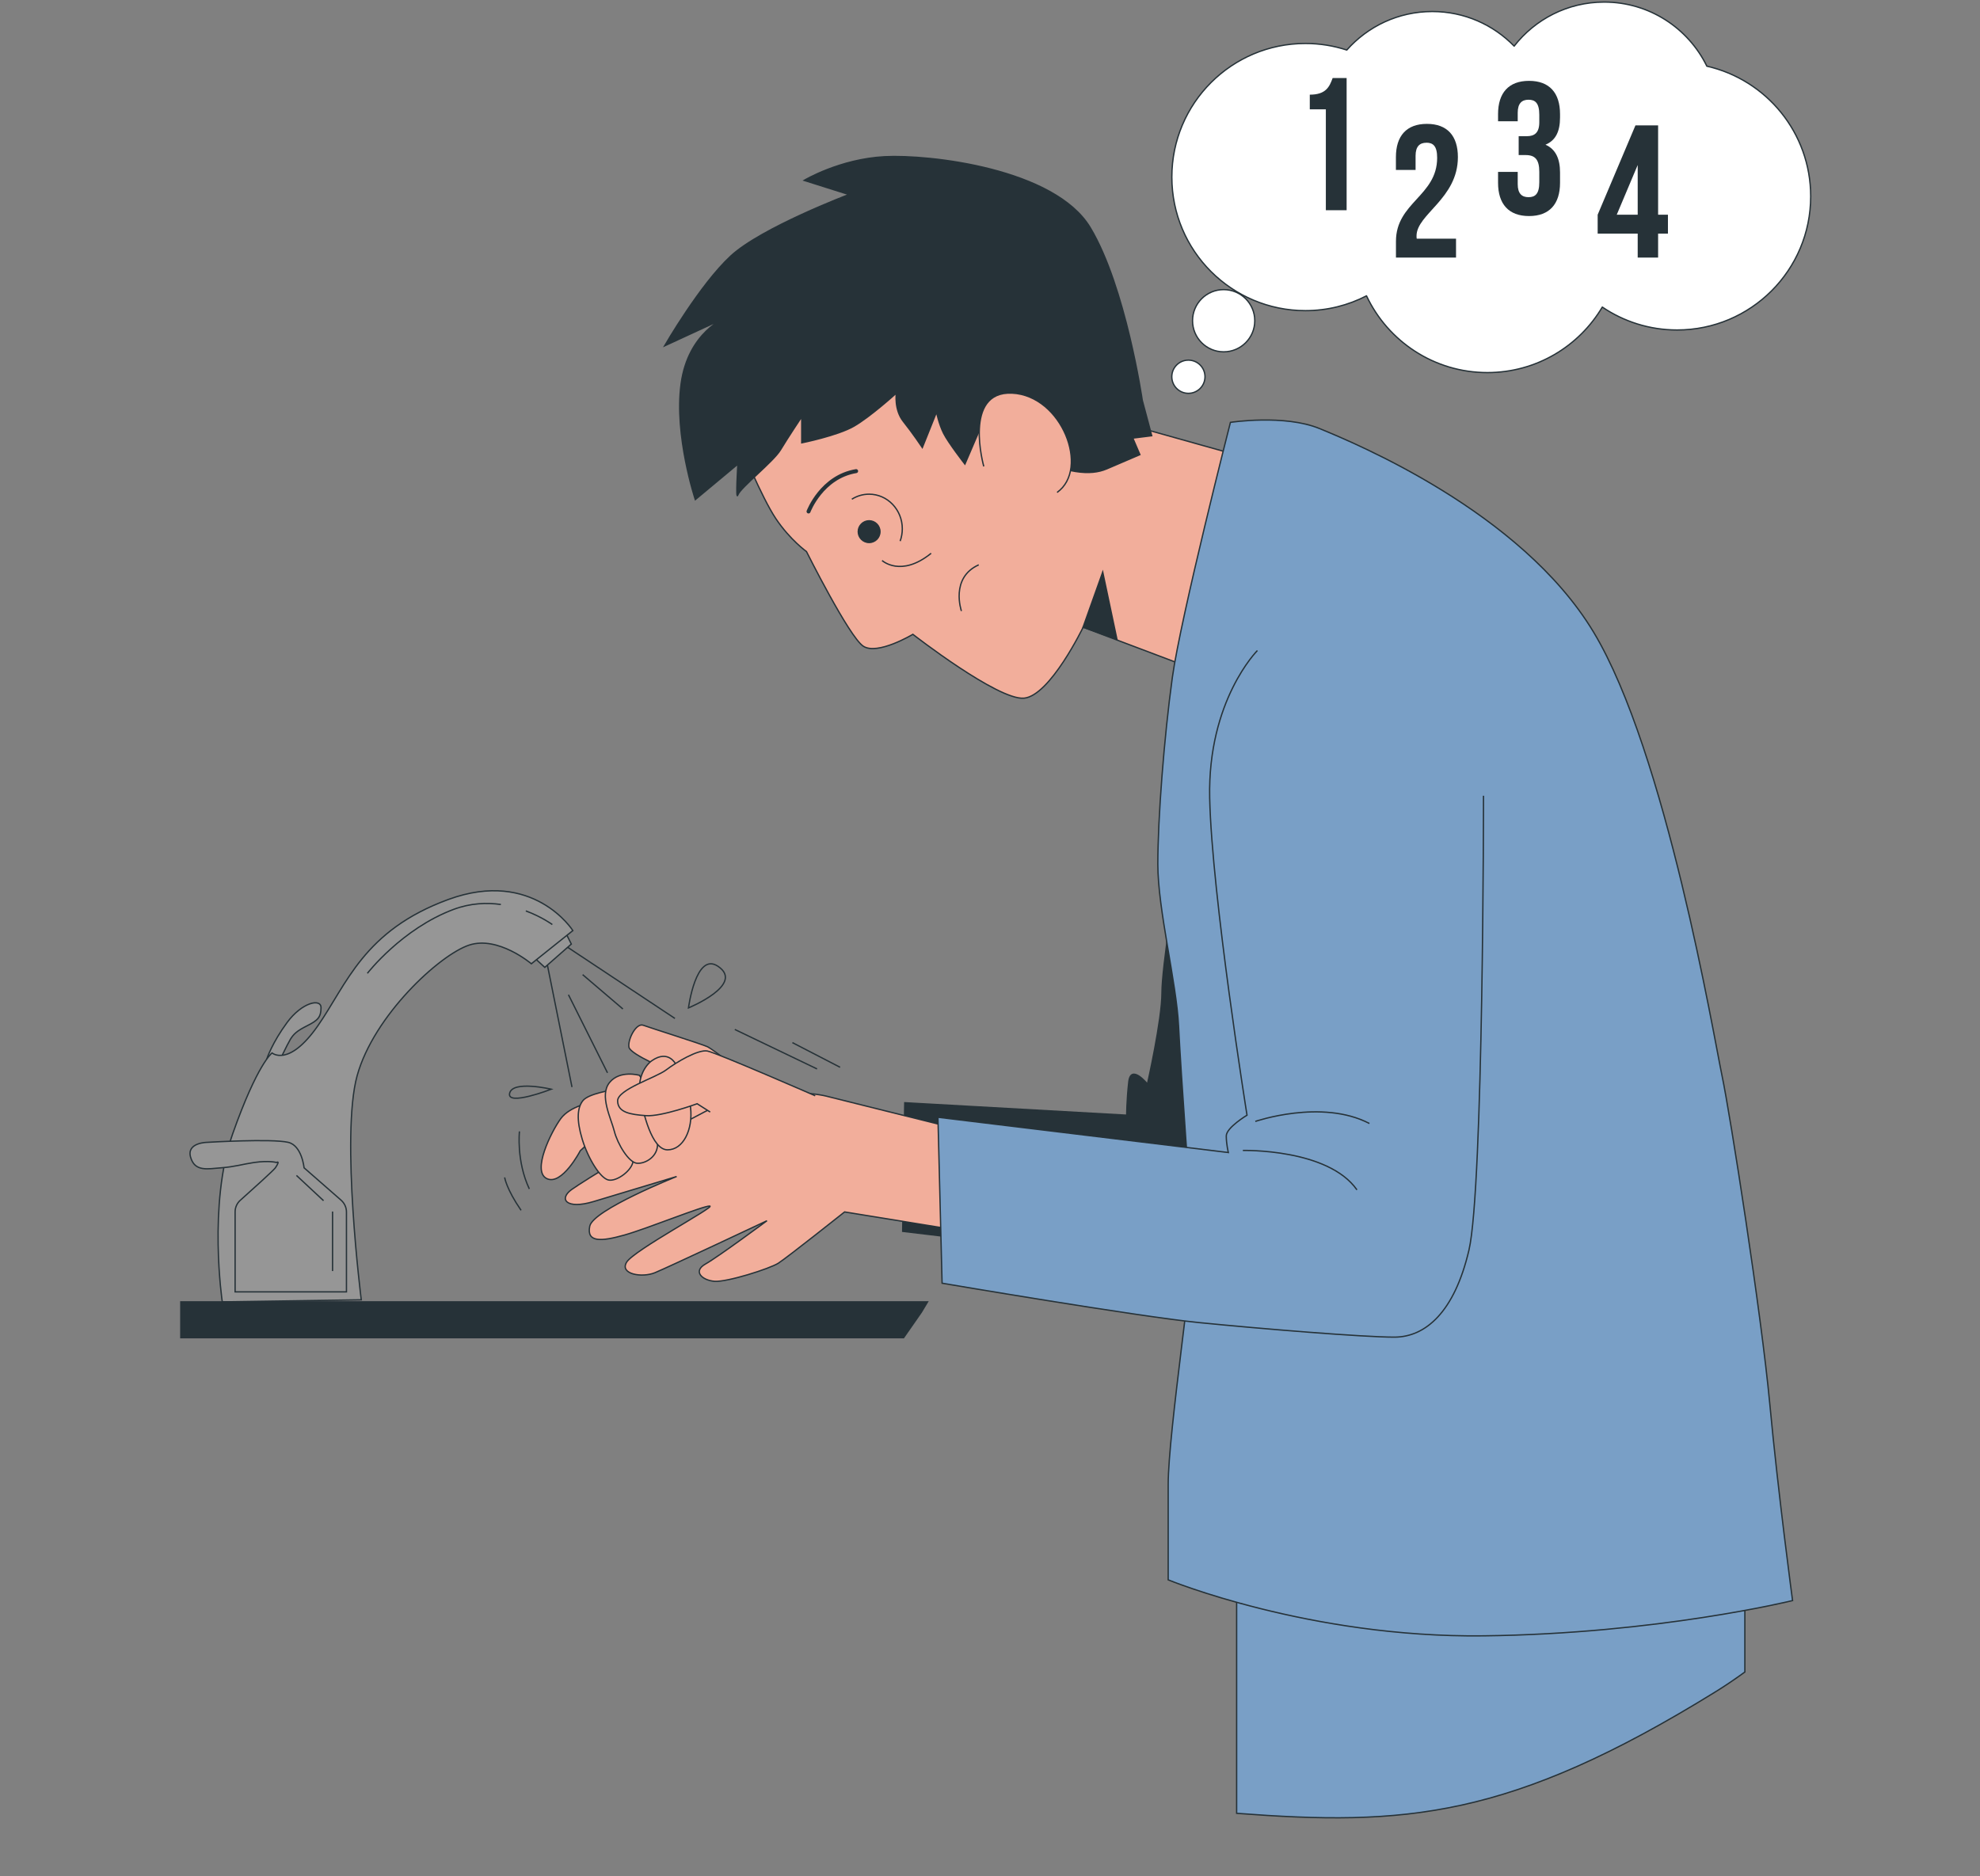 <svg width="919" height="871" viewBox="0 0 919 871" fill="none" xmlns="http://www.w3.org/2000/svg">
<rect x="0" y="0" width="919" height="871" fill="#808080" stroke="none"/>
<path d="M123.891 491.385C123.891 491.385 126.355 484.009 133.249 474.65C140.143 465.29 149 463.326 149 467.756C149 472.185 147.517 473.668 142.607 476.133C137.678 478.598 136.214 480.081 134.732 482.526C133.249 484.991 129.321 493.349 129.321 493.349L123.91 491.385H123.891Z" fill="#969696" stroke="#263238" stroke-width="0.613" stroke-miterlimit="10"/>
<path d="M341.058 477.885L379.223 496.199" stroke="#263238" stroke-width="0.613" stroke-miterlimit="10"/>
<path d="M367.785 483.988L389.91 495.428" stroke="#263238" stroke-width="0.613" stroke-miterlimit="10"/>
<path d="M241.101 525.201C241.101 525.201 239.58 538.932 245.684 551.912" stroke="#263238" stroke-width="0.613" stroke-miterlimit="10"/>
<path d="M234.227 546.559C234.227 546.559 234.997 551.893 241.852 561.83" stroke="#263238" stroke-width="0.613" stroke-miterlimit="10"/>
<path d="M265.479 504.616L252.866 442.008L259.452 437.059L313.252 472.763" stroke="#263238" stroke-width="0.613" stroke-miterlimit="10"/>
<path d="M246.955 443.644L252.867 449.055L265.171 438.232L261.724 431.338L246.955 443.644Z" fill="#969696" stroke="#263238" stroke-width="0.613" stroke-miterlimit="10"/>
<path d="M270.428 452.426L289.106 468.371" stroke="#263238" stroke-width="0.613" stroke-miterlimit="10"/>
<path d="M263.842 461.766L281.961 498.009" stroke="#263238" stroke-width="0.613" stroke-miterlimit="10"/>
<path d="M255.87 505.615C255.87 505.615 237.943 501.378 236.537 507.502C235.131 513.626 255.87 505.615 255.87 505.615Z" stroke="#263238" stroke-width="0.613" stroke-miterlimit="10"/>
<path d="M319.549 467.87C319.549 467.87 322.957 441.679 333.22 448.535C345.949 457.028 319.549 467.87 319.549 467.87Z" stroke="#263238" stroke-width="0.613" stroke-miterlimit="10"/>
<path d="M103.172 604.333C103.172 604.333 96.432 559.077 107.986 526.338C119.539 493.6 126.279 488.785 126.279 488.785C126.279 488.785 133.981 495.525 147.46 476.267C160.939 457.009 168.642 431.974 208.116 417.531C247.59 403.087 265.883 431.974 265.883 431.974L246.628 447.38C246.628 447.38 231.204 434.285 217.744 438.714C203.995 443.24 173.456 471.453 165.753 499.377C158.051 527.301 167.679 603.37 167.679 603.37L103.172 604.333Z" fill="#969696" stroke="#263238" stroke-width="0.613" stroke-miterlimit="10"/>
<path d="M244.048 422.846C251.596 425.657 256.352 429.182 256.352 429.182" stroke="#263238" stroke-width="0.613" stroke-miterlimit="10"/>
<path d="M170.51 451.83C170.51 451.83 186.55 431.07 210.6 422.115C218.36 419.226 225.87 418.937 232.475 419.862" stroke="#263238" stroke-width="0.613" stroke-miterlimit="10"/>
<path d="M141.125 542.093C141.125 542.093 140.143 531.752 133.75 530.269C126.009 528.478 96.336 530.269 96.336 530.269C96.336 530.269 86.496 530.269 88.46 537.163C90.424 544.057 96.336 542.574 102.729 542.093C109.122 541.612 112.549 540.418 117.98 539.628C124.873 538.646 128.32 539.628 128.32 539.628C128.32 539.628 130.284 538.395 127.819 542.093C127.068 543.229 116.401 552.82 111.529 557.172C109.988 558.539 109.122 560.504 109.122 562.564V599.694H160.805V562.603C160.805 560.523 159.899 558.539 158.34 557.153L141.125 542.093Z" fill="#969696" stroke="#263238" stroke-width="0.613" stroke-miterlimit="10"/>
<path d="M154.354 590.026V562.391" stroke="#263238" stroke-width="0.613" stroke-miterlimit="10"/>
<path d="M150.175 557.365L137.601 545.637" stroke="#263238" stroke-width="0.613" stroke-miterlimit="10"/>
<path d="M83.916 620.971H419.391L427.632 609.147L430.521 604.332H83.916V620.971Z" fill="#263238" stroke="#263238" stroke-width="0.613" stroke-miterlimit="10"/>
<path d="M343.581 206.637C343.581 206.637 353.459 230.786 360.045 240.666C366.63 250.545 374.313 256.034 374.313 256.034C374.313 256.034 394.07 295.551 400.655 299.942C407.241 304.333 423.704 294.453 423.704 294.453C423.704 294.453 463.217 325.189 475.291 324.091C487.364 322.994 502.73 291.16 502.73 291.16L552.121 309.821L577.366 212.145L522.506 196.777C522.506 196.777 511.53 171.53 492.871 147.38C474.212 123.231 431.426 126.524 397.401 138.598C363.376 150.673 353.498 162.748 349.107 174.823C344.717 186.897 343.62 206.656 343.62 206.656L343.581 206.637Z" fill="#F2AE9B" stroke="#263238" stroke-width="0.613" stroke-miterlimit="10"/>
<path d="M502.692 291.141L511.82 265.566L518.424 296.803L502.692 291.141Z" fill="#263238" stroke="#263238" stroke-width="0.613" stroke-miterlimit="10"/>
<path d="M394.051 90.3C394.051 90.3 353.441 105.668 339.191 118.84C324.923 132.013 308.459 160.553 308.459 160.553L336.996 147.38C336.996 147.38 319.435 153.967 316.142 178.116C312.849 202.266 322.728 231.904 322.728 231.904L342.484 215.438C342.484 215.438 341.386 233.001 342.484 229.708C343.582 226.415 358.948 214.34 362.24 208.852C365.533 203.363 372.119 193.484 372.119 193.484V205.559C372.119 205.559 388.582 202.266 396.265 197.875C403.949 193.484 416.022 182.507 416.022 182.507C416.022 182.507 414.924 190.191 419.315 195.679C423.705 201.168 428.095 207.754 428.095 207.754L434.681 191.289C434.681 191.289 435.778 196.777 437.974 201.168C440.169 205.559 447.852 215.438 447.852 215.438L454.437 200.07C454.437 200.07 457.73 202.266 476.389 211.047C495.048 219.829 506.024 220.927 513.707 217.634C521.39 214.34 529.073 211.047 529.073 211.047L525.78 203.363L534.561 202.266L530.17 185.8C530.17 185.8 522.487 133.11 506.024 105.687C489.56 78.244 431.407 71.658 410.553 72.756C389.699 73.853 373.236 83.733 373.236 83.733L394.09 90.319L394.051 90.3Z" fill="#263238" stroke="#263238" stroke-width="0.613" stroke-miterlimit="10"/>
<path d="M456.613 216.517C456.613 216.517 446.735 181.39 469.784 182.488C492.833 183.586 506.004 217.615 490.638 228.592" fill="#F2AE9B"/>
<path d="M456.613 216.517C456.613 216.517 446.735 181.39 469.784 182.488C492.833 183.586 506.004 217.615 490.638 228.592" stroke="#263238" stroke-width="0.613" stroke-miterlimit="10"/>
<path d="M408.743 246.791C408.743 249.757 406.336 252.145 403.39 252.145C400.444 252.145 398.037 249.738 398.037 246.791C398.037 243.845 400.444 241.438 403.39 241.438C406.336 241.438 408.743 243.845 408.743 246.791Z" fill="#263238"/>
<path d="M395.38 231.731C397.71 230.248 400.444 229.4 403.39 229.4C411.901 229.4 418.795 236.603 418.795 245.462C418.795 247.484 418.448 249.409 417.794 251.181" stroke="#263238" stroke-width="0.613" stroke-miterlimit="10"/>
<path d="M446.234 283.631C446.234 283.631 440.881 268.225 454.264 262.197" stroke="#263238" stroke-width="0.613" stroke-miterlimit="10"/>
<path d="M409.417 260.195C409.417 260.195 418.121 268.225 432.177 256.844" stroke="#263238" stroke-width="0.613" stroke-miterlimit="10"/>
<path d="M375.276 237.431C375.276 237.431 381.303 221.37 397.363 218.693" stroke="#263238" stroke-width="1.839" stroke-miterlimit="10" stroke-linecap="round"/>
<path d="M546.057 407.902C546.057 407.902 539.318 448.344 539.318 460.861C539.318 473.379 532.578 503.229 532.578 503.229C532.578 503.229 524.876 493.6 523.913 502.266C522.95 510.932 522.95 517.673 522.95 517.673L419.932 511.895L418.969 571.595C418.969 571.595 521.987 584.113 542.206 584.113C562.424 584.113 589.383 581.224 589.383 581.224C589.383 581.224 597.085 521.524 601.899 492.637C606.713 463.75 602.862 422.345 576.866 408.865C550.871 395.384 546.057 407.902 546.057 407.902Z" fill="#263238" stroke="#263238" stroke-width="0.613" stroke-miterlimit="10"/>
<path d="M796.114 785.418C800.831 782.51 805.395 779.39 809.862 776.155V733.363H573.979V841.747C651.772 847.64 700.566 844.482 796.114 785.418Z" fill="#799FC6" stroke="#263238" stroke-width="0.613" stroke-miterlimit="10"/>
<path d="M571.089 196.066C571.089 196.066 547.982 286.579 544.131 314.503C540.28 342.427 537.392 379.98 537.392 401.164C537.392 422.348 546.057 456.049 547.02 476.27C547.982 496.491 552.796 563.894 553.759 573.523C554.722 583.152 542.206 664.998 542.206 689.071V733.364C542.206 733.364 607.675 760.325 688.55 759.362C769.424 758.399 832.005 742.993 832.005 742.993C832.005 742.993 825.266 692.922 821.415 651.518C817.564 610.113 803.122 517.675 799.271 499.38C795.419 481.084 773.275 349.167 739.578 293.319C705.88 237.471 628.857 205.695 612.489 198.955C596.122 192.215 571.089 196.066 571.089 196.066Z" fill="#799FC6" stroke="#263238" stroke-width="0.613" stroke-miterlimit="10"/>
<path d="M345.547 498.417C345.547 498.417 330.816 487.093 328.467 485.937C326.118 484.782 301.855 477.137 298.543 475.923C295.231 474.71 291.226 482.683 291.939 486.149C292.651 489.616 311.56 497.357 311.56 497.357C311.56 497.357 319.128 519.831 321.939 521.507C324.731 523.182 357.774 511.031 357.774 511.031L345.566 498.436L345.547 498.417Z" fill="#F2AE9B" stroke="#263238" stroke-width="0.613" stroke-miterlimit="10"/>
<path d="M444.117 523.953C444.117 523.953 389.142 510.203 383.461 508.816C377.781 507.429 351.034 503.501 326.907 516.192L302.799 528.883C302.799 528.883 271.45 547.794 265.346 552.166C259.223 556.537 262.708 561.621 275.552 557.751C288.395 553.88 314.063 546.138 314.063 546.138C314.063 546.138 275.263 561.583 273.722 569.209C272.182 576.816 278.979 576.354 289.82 573.311C300.661 570.249 326.56 559.638 329.449 559.85C332.337 560.061 294.133 580.398 290.821 585.944C287.509 591.491 298.004 593.243 303.973 590.797C309.942 588.351 355.983 566.667 355.983 566.667C355.983 566.667 333.492 583.344 327.446 586.753C321.4 590.162 325.905 594.36 331.682 594.784C337.459 595.207 357.215 588.968 361.278 586.368C365.341 583.768 392.011 562.584 392.011 562.584L447.333 571.539L444.117 523.991V523.953Z" fill="#F2AE9B" stroke="#263238" stroke-width="0.613" stroke-miterlimit="10"/>
<path d="M274.916 511.664C274.916 511.664 264.576 513.32 260.224 519.329C255.872 525.337 246.726 543.652 253.773 547.099C260.821 550.546 269.351 534.138 269.351 534.138L279.788 524.682L274.916 511.664Z" fill="#F2AE9B" stroke="#263238" stroke-width="0.613" stroke-miterlimit="10"/>
<path d="M284.101 506.021C284.101 506.021 273.26 507.639 270.603 510.855C267.946 514.071 267.503 519.868 270.237 528.842C272.971 537.816 278.613 547.002 282.464 547.773C286.316 548.543 293.517 543.247 293.845 538.875C294.172 534.523 284.12 506.002 284.12 506.002L284.101 506.021Z" fill="#F2AE9B" stroke="#263238" stroke-width="0.613" stroke-miterlimit="10"/>
<path d="M296.79 499.166C296.79 499.166 287.74 496.547 282.907 502.517C278.074 508.487 283.619 519.117 285.121 525.087C286.623 531.038 291.822 539.704 295.693 539.993C299.563 540.282 305.667 536.834 305.167 530.479C304.666 524.105 299.852 503.788 299.852 503.788L296.79 499.185V499.166Z" fill="#F2AE9B" stroke="#263238" stroke-width="0.613" stroke-miterlimit="10"/>
<path d="M313.717 494.101C313.717 494.101 310.347 487.033 302.645 492.31C299.41 494.525 295.693 500.552 297.061 508.448C298.428 516.344 302.491 533.695 309.789 533.753C317.087 533.811 321.689 524.413 320.514 514.091C319.34 503.769 313.736 494.101 313.736 494.101H313.717Z" fill="#F2AE9B" stroke="#263238" stroke-width="0.613" stroke-miterlimit="10"/>
<path d="M378.378 508.661C378.378 508.661 332.645 488.691 328.313 487.882C323.98 487.073 313.794 493.139 309.153 496.683C304.513 500.226 286.566 505.715 286.662 511.069C286.759 516.422 292.516 517.347 299.795 517.886C307.054 518.425 323.576 512.359 323.576 512.359L329.622 516.21" fill="#F2AE9B"/>
<path d="M378.378 508.661C378.378 508.661 332.645 488.691 328.313 487.882C323.98 487.073 313.794 493.139 309.153 496.683C304.513 500.226 286.566 505.715 286.662 511.069C286.759 516.422 292.516 517.347 299.795 517.886C307.054 518.425 323.576 512.359 323.576 512.359L329.622 516.21" stroke="#263238" stroke-width="0.613" stroke-miterlimit="10"/>
<path d="M583.606 301.984C583.606 301.984 560.499 325.094 561.461 370.35C562.424 415.606 578.792 517.674 578.792 517.674C578.792 517.674 569.164 523.451 569.164 527.303C569.164 531.154 570.127 535.006 570.127 535.006L435.336 518.637L437.262 595.669C437.262 595.669 527.764 611.075 556.647 613.964C585.531 616.852 632.708 620.704 647.15 620.704C661.592 620.704 675.071 609.149 681.81 580.262C688.55 551.375 688.55 369.387 688.55 369.387" fill="#799FC6"/>
<path d="M583.606 301.984C583.606 301.984 560.499 325.094 561.461 370.35C562.424 415.606 578.792 517.674 578.792 517.674C578.792 517.674 569.164 523.451 569.164 527.303C569.164 531.154 570.127 535.006 570.127 535.006L435.336 518.637L437.262 595.669C437.262 595.669 527.764 611.075 556.647 613.964C585.531 616.852 632.708 620.704 647.15 620.704C661.592 620.704 675.071 609.149 681.81 580.262C688.55 551.375 688.55 369.387 688.55 369.387" stroke="#263238" stroke-width="0.613" stroke-miterlimit="10"/>
<path d="M576.866 534.043C576.866 534.043 616.341 533.08 629.82 552.338" stroke="#263238" stroke-width="0.613" stroke-miterlimit="10"/>
<path d="M582.643 520.562C582.643 520.562 613.452 509.97 635.596 521.525" stroke="#263238" stroke-width="0.613" stroke-miterlimit="10"/>
<path d="M792.223 30.715C783.597 13.094 765.515 0.961 744.584 0.961C727.582 0.961 712.466 8.972 702.78 21.413C693.152 11.514 679.692 5.352 664.788 5.352C648.999 5.352 634.826 12.265 625.102 23.223C619.056 21.259 612.605 20.18 605.904 20.18C571.667 20.18 543.9 47.95 543.9 82.191C543.9 116.432 571.667 144.202 605.904 144.202C616.129 144.202 625.757 141.718 634.249 137.327C644.165 158.376 665.559 172.954 690.36 172.954C713.063 172.954 732.896 160.744 743.699 142.546C753.596 149.247 765.554 153.176 778.417 153.176C812.654 153.176 840.421 125.406 840.421 91.165C840.421 61.662 819.817 36.993 792.204 30.715H792.223Z" fill="white" stroke="#263238" stroke-width="0.613" stroke-linecap="round" stroke-linejoin="round"/>
<path d="M607.926 43.943C615.378 43.943 617.053 40.342 618.536 36.221H625.025V97.596H615.378V50.761H607.926V43.924V43.943Z" fill="#263238"/>
<path d="M662.035 66.262C658.973 66.262 657.029 67.938 657.029 72.309V78.896H647.901V72.926C647.901 63.104 652.812 57.5 662.285 57.5C671.759 57.5 676.67 63.104 676.67 72.926C676.67 92.222 657.472 99.405 657.472 109.497C657.472 109.939 657.471 110.382 657.568 110.806H675.803V119.568H647.921V112.019C647.921 93.955 667.042 90.97 667.042 73.253C667.042 67.726 665.116 66.243 662.035 66.243V66.262Z" fill="#263238"/>
<path d="M741.542 99.675L759.084 58.193H769.598V99.675H774.161V108.437H769.598V119.569H760.124V108.437H741.542V99.675ZM760.124 99.675V76.604L750.4 99.675H760.124Z" fill="#263238"/>
<path d="M714.449 53.303C714.449 47.776 712.523 46.294 709.442 46.294C706.361 46.294 704.436 47.969 704.436 52.341V56.288H695.309V52.957C695.309 43.135 700.219 37.531 709.693 37.531C719.167 37.531 724.077 43.135 724.077 52.957V54.536C724.077 61.122 721.978 65.243 717.318 67.169C722.132 69.268 724.077 73.832 724.077 80.053V84.867C724.077 94.689 719.167 100.293 709.693 100.293C700.219 100.293 695.309 94.689 695.309 84.867V79.783H704.436V85.484C704.436 89.874 706.361 91.531 709.442 91.531C712.523 91.531 714.449 90.048 714.449 84.598V79.783C714.449 74.083 712.523 71.984 708.133 71.984H704.879V63.221H708.653C712.254 63.221 714.449 61.642 714.449 56.731V53.303Z" fill="#263238"/>
<path d="M567.951 163.324C575.927 163.324 582.392 156.858 582.392 148.881C582.392 140.904 575.927 134.438 567.951 134.438C559.975 134.438 553.509 140.904 553.509 148.881C553.509 156.858 559.975 163.324 567.951 163.324Z" fill="white" stroke="#263238" stroke-width="0.613" stroke-linecap="round" stroke-linejoin="round"/>
<path d="M551.583 182.582C555.837 182.582 559.286 179.133 559.286 174.879C559.286 170.625 555.837 167.176 551.583 167.176C547.329 167.176 543.881 170.625 543.881 174.879C543.881 179.133 547.329 182.582 551.583 182.582Z" fill="white" stroke="#263238" stroke-width="0.613" stroke-linecap="round" stroke-linejoin="round"/>
</svg>
